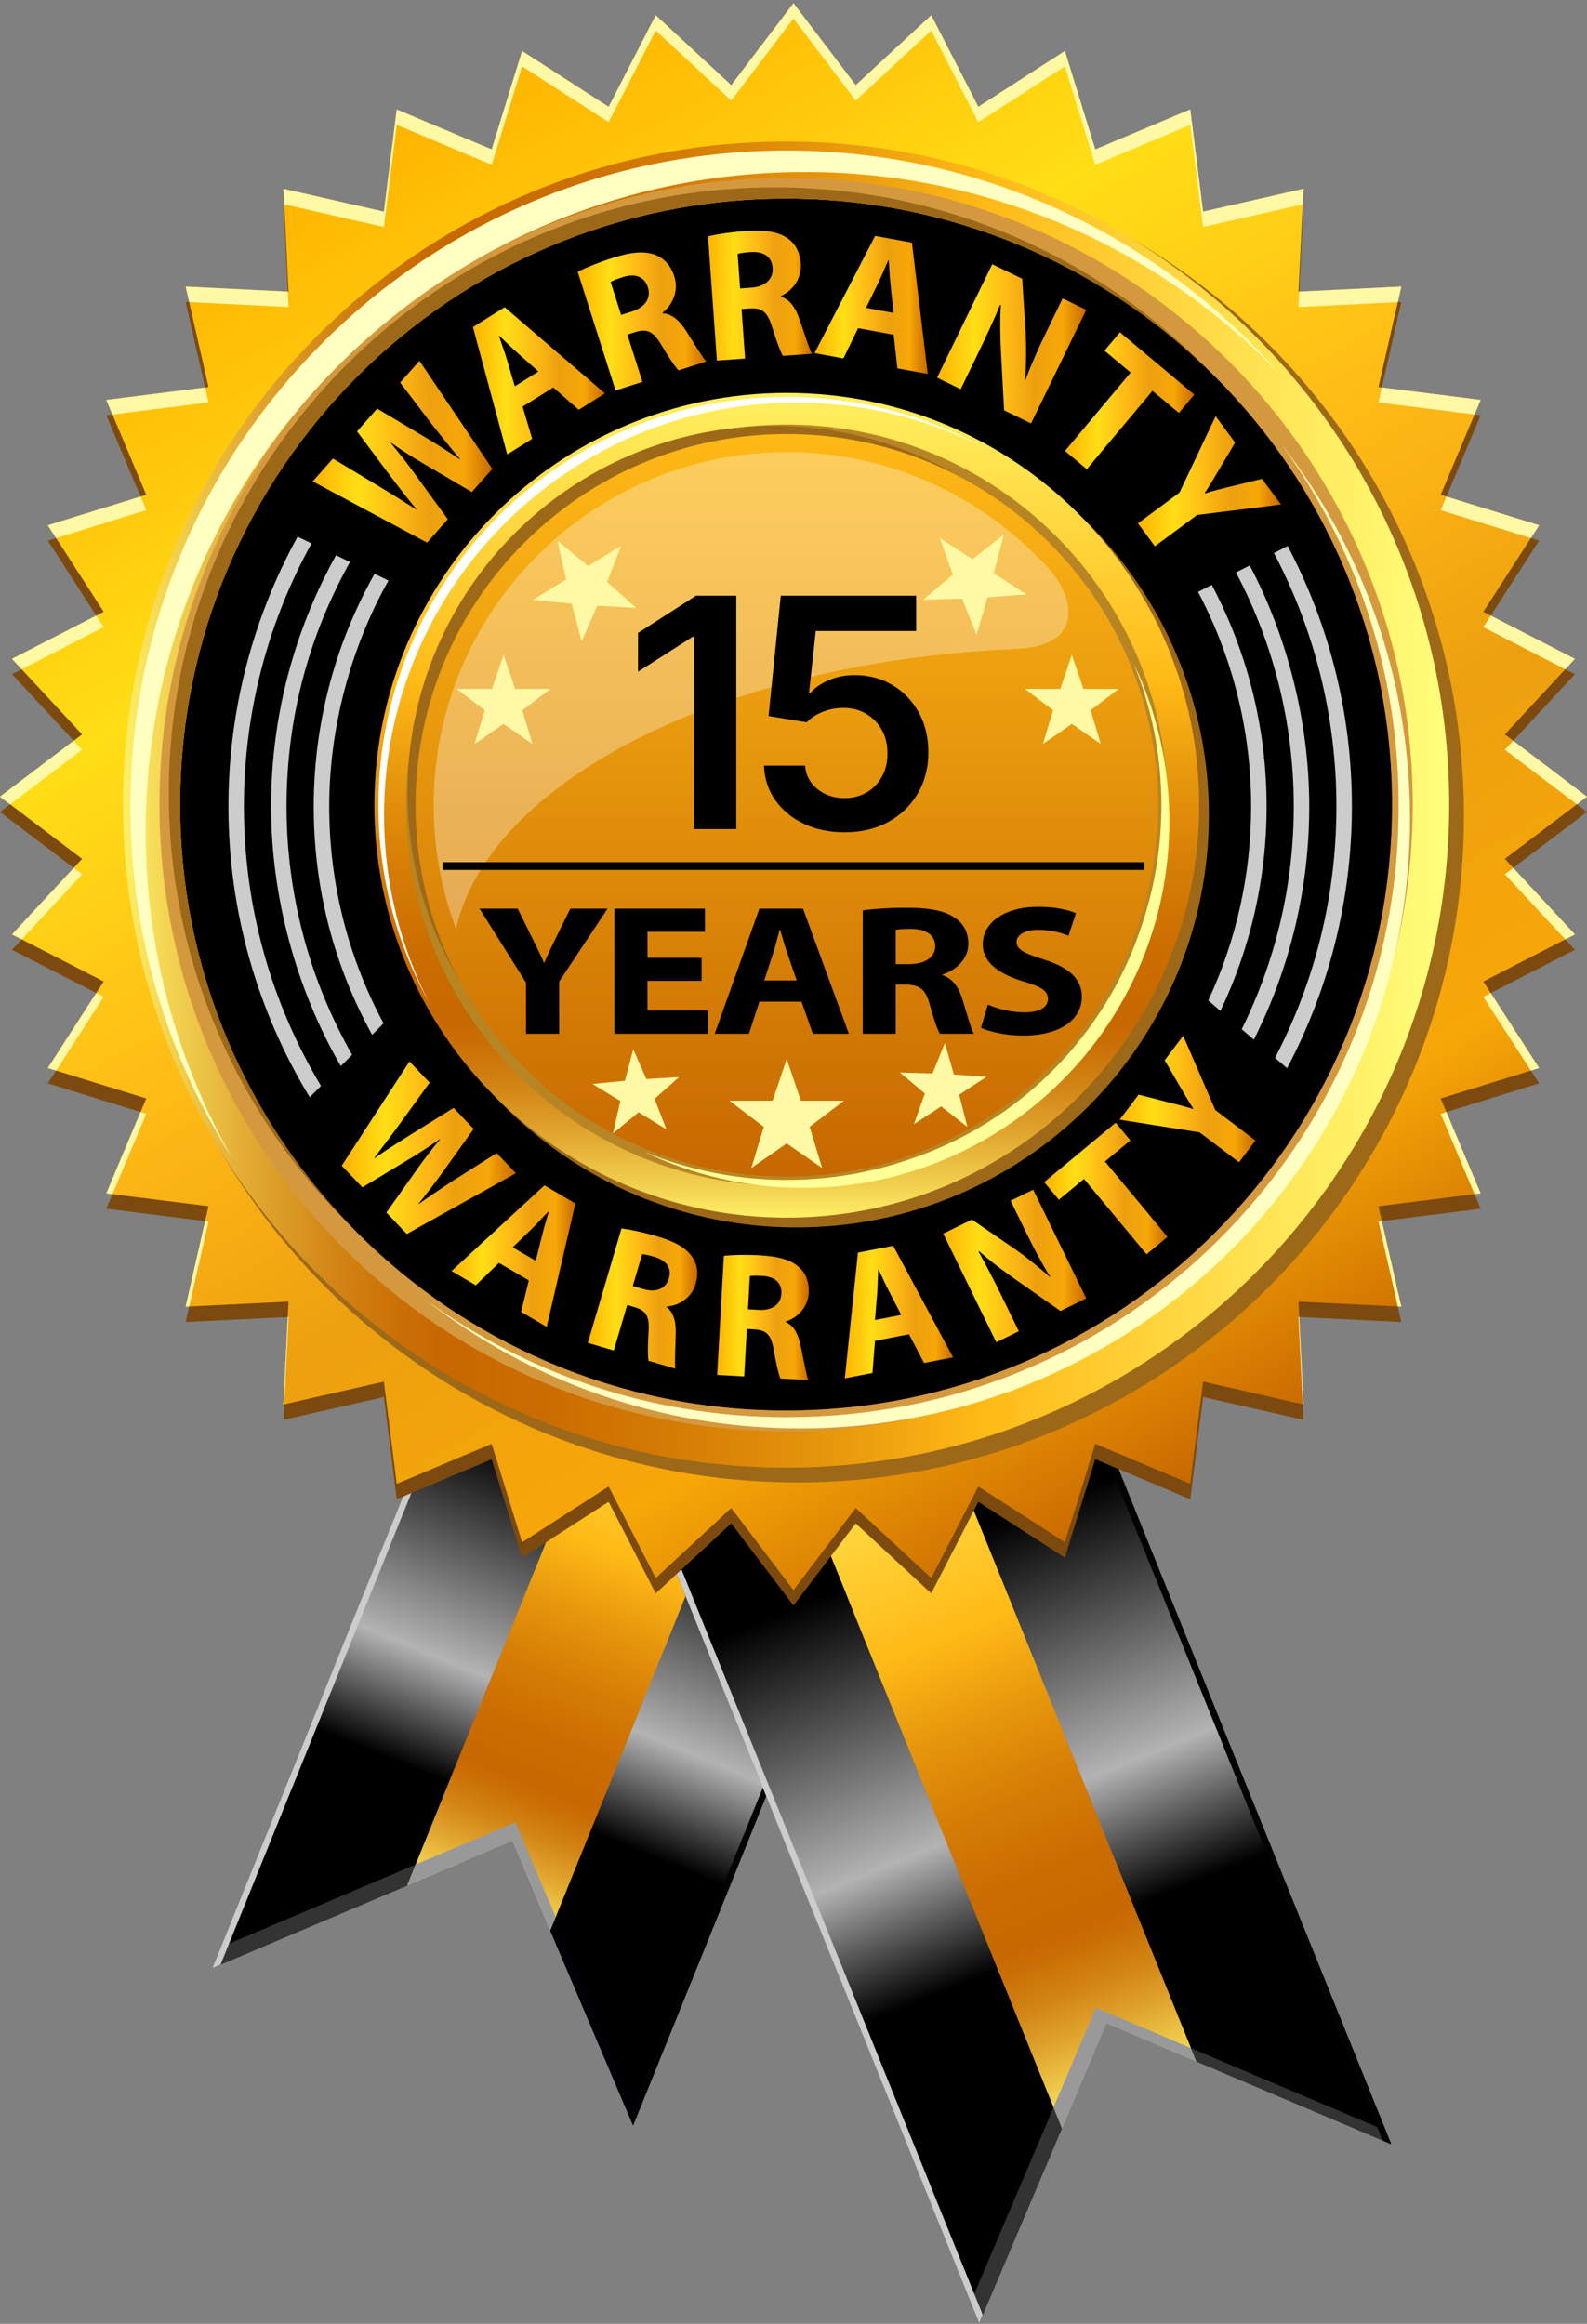 <svg width="280" height="410" viewBox="0 0 280 410" fill="none" xmlns="http://www.w3.org/2000/svg">
<rect x="0" y="0" width="280" height="410" fill="#808080" stroke="none"/>
<g clip-path="url(#clip0_113_10821)">
<path d="M87.798 225.793L86.77 225.353L37.464 347.235L71.844 332.661L111.261 235.268L87.798 225.793Z" fill="url(#paint0_linear_113_10821)"/>
<path d="M111.261 235.268L71.844 332.661L90.398 324.774L97.087 340.626L135.724 245.164L111.261 235.268Z" fill="url(#paint1_linear_113_10821)"/>
<path d="M160.209 255.045L159.178 254.612L135.724 245.164L97.087 340.626L111.695 375.004L160.209 255.045Z" fill="url(#paint2_linear_113_10821)"/>
<path d="M71.844 332.661L73.31 328.978L40.42 342.929L38.925 346.612L71.844 332.661Z" fill="#333333"/>
<path d="M90.938 321.503L73.31 328.978L71.844 332.661L90.398 324.774L97.087 340.626L98.064 338.27L90.938 321.503Z" fill="#999999"/>
<path d="M97.087 340.626L111.07 373.536L112.019 371.187L98.064 338.27L97.087 340.626Z" fill="#000005"/>
<path d="M159.178 254.613L111.07 373.536L111.696 375.004L160.209 255.045L159.178 254.613Z" fill="#010305"/>
<path d="M86.77 225.353L37.464 347.235L38.925 346.612L87.798 225.793L86.77 225.353Z" fill="#CCCCCC"/>
<path d="M245.438 378.284L185.674 230.31L184.623 230.749L161.162 240.208L211.062 363.683L245.438 378.284Z" fill="url(#paint3_linear_113_10821)"/>
<path d="M161.162 240.208L136.698 250.089L187.354 375.493L195.215 356.955L211.062 363.683L161.162 240.208Z" fill="url(#paint4_linear_113_10821)"/>
<path d="M187.354 375.493L136.698 250.089L113.236 259.576L112.21 259.976L172.755 409.899L187.354 375.493Z" fill="url(#paint5_linear_113_10821)"/>
<path d="M187.355 375.493L185.869 371.831L171.265 406.209L172.755 409.899L187.355 375.493Z" fill="#333333"/>
<path d="M193.344 354.224L185.869 371.831L187.354 375.493L195.215 356.955L211.062 363.683L210.11 361.347L193.344 354.224Z" fill="#999999"/>
<path d="M211.062 363.683L243.977 377.654L243.028 375.303L210.11 361.347L211.062 363.683Z" fill="#333333"/>
<path d="M184.623 230.749L243.977 377.654L245.438 378.284L185.674 230.31L184.623 230.749Z" fill="#010305"/>
<path d="M184.623 230.749L243.977 377.654L245.438 378.284L185.674 230.31L184.623 230.749Z" fill="#010305"/>
<path d="M112.21 259.977L172.755 409.899L173.378 408.404L113.236 259.576L112.21 259.977Z" fill="#CCCCCC"/>
<path d="M139.997 3.269L150.98 17.744L164.302 5.398L172.608 21.558L187.876 11.709L193.242 29.072L209.997 22.025L212.265 40.053L229.983 36.017L229.093 54.172L247.237 53.277L243.205 70.998L261.24 73.263L254.191 90.014L271.558 95.382L261.704 110.65L277.871 118.954L265.507 132.28L280 143.261L265.507 154.25L277.871 167.576L261.704 175.875L271.558 191.147L254.191 196.515L261.24 213.262L243.205 215.525L247.237 233.252L229.093 232.357L229.983 250.506L212.265 246.476L209.997 264.511L193.242 257.458L187.876 274.82L172.608 264.967L164.302 281.131L150.98 268.779L139.997 283.26L129.015 268.779L115.691 281.131L107.385 264.967L92.115 274.82L86.749 257.458L69.996 264.511L67.735 246.476L50.01 250.506L50.905 232.357L32.757 233.252L36.786 215.525L18.758 213.262L25.807 196.515L8.438 191.147L18.296 175.875L2.122 167.576L14.486 154.25L0 143.261L14.486 132.28L2.122 118.954L18.296 110.65L8.438 95.382L25.807 90.014L18.758 73.263L36.786 70.998L32.757 53.277L50.905 54.172L50.01 36.017L67.735 40.053L69.996 22.025L86.749 29.072L92.115 11.709L107.385 21.558L115.691 5.398L129.015 17.744L139.997 3.269Z" fill="#7C4A0F"/>
<path d="M139.997 0.56L150.98 15.03L164.302 2.689L172.608 18.849L187.876 9L193.242 26.363L209.997 19.316L212.265 37.344L229.983 33.314L229.093 51.463L247.237 50.568L243.205 68.289L261.24 70.561L254.191 87.298L271.558 92.673L261.704 107.945L277.871 116.24L265.507 129.573L280 140.559L265.507 151.534L277.871 164.862L261.704 173.166L271.558 188.438L254.191 193.806L261.24 210.553L243.205 212.818L247.237 230.538L229.093 229.648L229.983 247.797L212.265 243.762L209.997 261.791L193.242 254.742L187.876 272.106L172.608 262.258L164.302 278.422L150.98 266.07L139.997 280.551L129.015 266.07L115.691 278.422L107.385 262.258L92.115 272.106L86.749 254.742L69.996 261.791L67.735 243.762L50.01 247.797L50.905 229.648L32.757 230.538L36.786 212.818L18.758 210.553L25.807 193.806L8.438 188.438L18.296 173.166L2.122 164.862L14.486 151.534L0 140.559L14.486 129.573L2.122 116.24L18.296 107.945L8.438 92.673L25.807 87.298L18.758 70.561L36.786 68.289L32.757 50.568L50.905 51.463L50.01 33.314L67.735 37.344L69.996 19.316L86.749 26.363L92.115 9L107.385 18.849L115.691 2.689L129.015 15.03L139.997 0.56Z" fill="url(#paint6_linear_113_10821)"/>
<path d="M36.191 215.455L32.757 230.538L33.386 230.511L36.786 215.525L36.191 215.455Z" fill="#FFF9A6"/>
<path d="M50.772 232.364L50.011 247.797L50.144 247.765L50.905 232.357L50.772 232.364Z" fill="#FFF9A6"/>
<path d="M24.799 196.201L18.758 210.553L19.838 210.682L25.807 196.515L24.799 196.201Z" fill="#FFF9A6"/>
<path d="M13.016 153.133L2.122 164.862L3.826 165.739L14.486 154.25L13.016 153.133Z" fill="#FFF9A6"/>
<path d="M67.736 40.053L69.996 22.025L86.749 29.072L92.115 11.709L107.385 21.558L115.691 5.398L129.015 17.744L139.997 3.269L150.98 17.744L164.302 5.398L172.608 21.558L187.876 11.709L193.242 29.072L209.997 22.025L212.265 40.053L229.849 36.051L229.983 33.314L212.265 37.344L209.997 19.316L193.242 26.363L187.876 9L172.608 18.849L164.302 2.689L150.98 15.03L139.997 0.56L129.015 15.03L115.691 2.689L107.385 18.849L92.115 9L86.749 26.363L69.996 19.316L67.736 37.344L50.011 33.314L50.144 36.051L67.736 40.053Z" fill="#FFF9A6"/>
<path d="M266.987 130.687L265.507 132.28L278.213 141.913L280 140.559L266.987 130.687Z" fill="#FFF9A6"/>
<path d="M229.093 54.172L246.618 53.309L247.237 50.568L229.224 51.456L229.093 54.172Z" fill="#FFF9A6"/>
<path d="M261.704 110.65L276.165 118.077L277.871 116.24L263.016 108.618L261.704 110.65Z" fill="#FFF9A6"/>
<path d="M243.205 70.998L260.153 73.132L261.24 70.561L243.803 68.359L243.205 70.998Z" fill="#FFF9A6"/>
<path d="M254.191 90.014L270.101 94.932L271.558 92.673L255.199 87.62L254.191 90.014Z" fill="#FFF9A6"/>
<path d="M16.977 175.202L8.438 188.438L9.899 188.889L18.296 175.875L16.977 175.202Z" fill="#FFF9A6"/>
<path d="M229.093 232.357L229.849 247.765L229.983 247.797L229.224 232.364L229.093 232.357Z" fill="#FFF9A6"/>
<path d="M254.191 196.515L260.153 210.682L261.24 210.553L255.199 196.201L254.191 196.515Z" fill="#FFF9A6"/>
<path d="M243.205 215.525L246.618 230.511L247.237 230.538L243.803 215.455L243.205 215.525Z" fill="#FFF9A6"/>
<path d="M265.507 154.25L276.165 165.739L277.871 164.862L266.987 153.133L265.507 154.25Z" fill="#FFF9A6"/>
<path d="M261.704 175.875L270.101 188.889L271.558 188.438L263.016 175.202L261.704 175.875Z" fill="#FFF9A6"/>
<path d="M14.486 132.28L13.016 130.687L0 140.559L1.787 141.913L14.486 132.28Z" fill="#FFF9A6"/>
<path d="M50.905 54.172L50.772 51.456L32.757 50.568L33.386 53.309L50.905 54.172Z" fill="#FFF9A6"/>
<path d="M36.786 70.998L36.191 68.359L18.758 70.561L19.838 73.132L36.786 70.998Z" fill="#FFF9A6"/>
<path d="M25.807 90.014L24.799 87.62L8.438 92.673L9.899 94.932L25.807 90.014Z" fill="#FFF9A6"/>
<path d="M18.296 110.65L16.977 108.618L2.122 116.24L3.826 118.077L18.296 110.65Z" fill="#FFF9A6"/>
<path d="M258.288 143.907C258.288 208.874 205.619 261.553 140.642 261.553C75.666 261.553 23.003 208.874 23.003 143.907C23.003 78.939 75.668 26.265 140.642 26.265C205.616 26.265 258.288 78.939 258.288 143.905V143.907Z" fill="#9D6918"/>
<path d="M138.69 24.972C74.082 24.972 21.714 77.354 21.714 141.957C21.714 206.559 74.085 258.946 138.69 258.946C203.294 258.946 255.686 206.571 255.686 141.957C255.686 77.343 203.308 24.972 138.69 24.972ZM138.69 250.501C78.753 250.501 30.156 201.911 30.156 141.963C30.156 82.016 78.753 33.423 138.69 33.423C198.626 33.423 247.237 82.013 247.237 141.963C247.237 201.913 198.64 250.501 138.69 250.501Z" fill="url(#paint7_linear_113_10821)"/>
<path d="M245.617 141.961C245.617 201.005 197.745 248.879 138.69 248.879C79.634 248.879 31.776 201.005 31.776 141.961C31.776 82.917 79.646 35.041 138.69 35.041C197.733 35.041 245.617 82.899 245.617 141.961Z" fill="black"/>
<path d="M138.69 31.396C77.636 31.396 28.138 80.894 28.138 141.961C28.138 203.028 77.636 252.515 138.69 252.515C199.743 252.515 249.259 203.021 249.259 141.961C249.259 80.901 199.754 31.396 138.69 31.396ZM138.69 248.882C79.643 248.882 31.776 201.007 31.776 141.963C31.776 82.919 79.646 35.043 138.69 35.043C197.734 35.043 245.617 82.901 245.617 141.963C245.617 201.025 197.745 248.882 138.69 248.882Z" fill="#D4993F"/>
<path d="M62.113 216.56C43.344 197.295 31.776 170.978 31.776 141.961C31.776 82.899 79.646 35.041 138.69 35.041C167.711 35.041 194.03 46.606 213.291 65.378C193.878 45.442 166.739 33.056 136.71 33.056C77.659 33.056 29.787 80.915 29.787 139.97C29.787 169.999 42.173 197.134 62.113 216.558V216.56Z" fill="#9D6918"/>
<path d="M226.159 78.464C239.123 96.297 246.77 118.227 246.77 141.961C246.77 142.974 246.765 143.986 246.736 145.001C245.39 202.382 199.122 248.648 141.734 249.992C140.726 250.019 139.718 250.035 138.692 250.035C114.966 250.035 93.035 242.385 75.204 229.426C93.42 243.588 116.303 252.021 141.163 252.021C200.585 252.021 248.766 203.855 248.766 144.426C248.766 119.57 240.323 96.687 226.159 78.462V78.464Z" fill="#FFFFC1"/>
<path d="M25.696 146.687C25.696 82.44 77.783 30.357 142.032 30.357C174.93 30.357 204.649 44.02 225.805 65.983C204.585 41.821 173.462 26.56 138.78 26.56C74.834 26.56 23 78.41 23 142.358C23 165.177 29.594 186.456 40.997 204.387C31.263 187.376 25.696 167.689 25.696 146.687Z" fill="#FFFFC1"/>
<path d="M140.529 71.02C100.336 71.02 67.76 103.6 67.76 143.789C67.76 183.978 100.336 216.562 140.529 216.562C180.722 216.562 213.286 183.976 213.286 143.789C213.286 103.603 180.713 71.02 140.529 71.02Z" fill="#9D6918"/>
<path d="M138.812 69.319C98.637 69.319 66.055 101.895 66.055 142.081C66.055 182.268 98.635 214.838 138.812 214.838C178.989 214.838 211.576 182.268 211.576 142.081C211.576 101.895 179.005 69.319 138.812 69.319ZM138.812 206.734C103.113 206.734 74.171 177.794 74.171 142.081C74.171 106.368 103.113 77.429 138.812 77.429C174.511 77.429 203.467 106.368 203.467 142.081C203.467 177.794 174.522 206.734 138.812 206.734Z" fill="url(#paint8_linear_113_10821)"/>
<path d="M205.986 142.081C205.986 179.176 175.911 209.248 138.812 209.248C101.713 209.248 71.647 179.176 71.647 142.081C71.647 104.987 101.72 74.914 138.812 74.914C175.904 74.914 205.986 104.982 205.986 142.081Z" fill="#B88524"/>
<path d="M79.768 169.098C75.815 160.733 73.6 151.371 73.6 141.506C73.6 105.811 102.537 76.86 138.252 76.86C148.12 76.86 157.47 79.075 165.833 83.037C169.12 84.446 172.262 86.113 175.245 88.027C164.454 79.939 151.055 75.15 136.538 75.15C100.832 75.15 71.888 104.101 71.888 139.796C71.888 154.32 76.678 167.718 84.756 178.514C82.851 175.529 81.177 172.382 79.766 169.098H79.768Z" fill="#9D6918"/>
<path d="M199.976 116.988C203.156 124.73 204.914 133.202 204.914 142.081C204.914 149.606 203.652 156.839 201.34 163.578C194.925 182.902 179.646 198.189 160.317 204.6C153.576 206.917 146.341 208.17 138.814 208.17C129.932 208.17 121.465 206.426 113.734 203.25C122.188 207.298 131.663 209.583 141.662 209.583C177.372 209.583 206.316 180.632 206.316 144.926C206.316 134.925 204.042 125.446 199.978 116.988H199.976Z" fill="#FFFF98"/>
<path d="M204.323 142.081C204.323 178.258 175 207.579 138.812 207.579C102.624 207.579 73.312 178.258 73.312 142.081C73.312 105.904 102.639 76.579 138.812 76.579C174.984 76.579 204.323 105.904 204.323 142.081Z" fill="url(#paint9_linear_113_10821)"/>
<path d="M67.763 143.787C67.763 103.6 100.338 71.018 140.531 71.018C152.41 71.018 163.618 73.868 173.523 78.921C163.235 73.254 151.402 70.026 138.814 70.026C99.024 70.026 66.761 102.275 66.761 142.079C66.761 154.657 69.994 166.491 75.659 176.784C70.61 166.88 67.763 155.672 67.763 143.787Z" fill="white"/>
<path d="M179.322 114.489C191.953 113.964 188.994 104.815 185.418 100.771C173.992 87.898 157.346 79.769 138.814 79.769C104.458 79.769 76.511 107.728 76.511 142.081C76.511 149.762 77.913 157.12 80.466 163.924C86.192 137.981 127.364 116.668 179.324 114.489H179.322Z" fill="url(#paint10_linear_113_10821)"/>
<path d="M98.358 95.405L103.749 99.874L109.607 96.282L107.106 102.685L112.241 107.256L105.378 106.862L102.624 113.157L100.879 106.504L94.036 105.823L99.892 102.235L98.358 95.405Z" fill="#FFF9A6"/>
<path d="M177.08 94.338L175.342 101.131L181.096 104.88L174.244 105.374L172.311 111.977L169.738 105.603L162.866 105.807L168.125 101.387L165.804 94.907L171.562 98.667L177.08 94.338Z" fill="#FFF9A6"/>
<path d="M109.444 194.25L104.531 191.249L110.262 190.68L111.725 185.106L114.038 190.377L119.794 190.046L115.488 193.879L117.576 199.252L112.667 196.239L108.148 199.988L109.444 194.25Z" fill="#FFF9A6"/>
<path d="M166.053 195.204L161.235 198.352L163.176 192.93L158.77 189.224L164.528 189.396L166.694 184.046L168.307 189.586L174.058 189.994L169.229 193.136L170.681 198.835L166.053 195.204Z" fill="#FFF9A6"/>
<path d="M136.304 194.203H128.689L134.76 198.808L132.556 206.088L138.807 201.743L145.053 206.088L142.849 198.808L148.91 194.203H141.304L138.807 186.861L136.304 194.203Z" fill="#FFF9A6"/>
<path d="M60.292 205.667L72.245 187.285L75.804 191.018L70.569 198.235C69.042 200.353 67.357 202.563 66.037 204.296L66.077 204.346C67.989 203.012 70.198 201.605 72.49 200.165L80.035 195.467L83.573 199.177L78.246 206.62C76.757 208.684 75.353 210.51 73.851 212.374L73.894 212.417C75.831 211.015 77.969 209.626 80.13 208.181L87.635 203.44L91.017 206.994L71.772 217.715L68.172 213.935L73.573 206.308C74.846 204.52 76.053 202.894 77.639 201.025L77.598 200.982C75.596 202.369 73.885 203.517 71.98 204.629L63.939 209.488L60.292 205.669V205.667Z" fill="url(#paint11_linear_113_10821)"/>
<path d="M88.031 222.816L83.943 226.771L79.662 224.257L96.05 209.141L101.516 212.344L96.451 234.106L91.945 231.462L93.298 225.911L88.031 222.816ZM94.523 222.445L95.667 217.867C95.975 216.587 96.451 215.029 96.82 213.771L96.761 213.74C95.848 214.671 94.759 215.908 93.835 216.795L90.455 220.069L94.523 222.447V222.445Z" fill="url(#paint12_linear_113_10821)"/>
<path d="M109.655 216.743C111.215 216.938 113.456 217.398 115.945 218.136C118.983 219.024 120.971 220.109 122.09 221.695C123.046 223.027 123.284 224.685 122.729 226.565C121.966 229.15 119.587 230.396 117.637 230.509L117.61 230.606C118.869 231.603 119.259 233.175 119.227 235.207C119.171 237.726 118.992 240.582 119.155 241.481L114.418 240.088C114.291 239.391 114.262 237.601 114.43 234.91C114.613 232.158 113.933 231.236 112.026 230.647L110.663 230.239L108.289 238.278L103.704 236.928L109.657 216.743H109.655ZM111.643 226.896L113.465 227.437C115.773 228.11 117.478 227.367 118.011 225.569C118.554 223.727 117.567 222.372 115.44 221.749C114.319 221.414 113.664 221.29 113.299 221.283L111.643 226.896Z" fill="url(#paint13_linear_113_10821)"/>
<path d="M127.713 221.566C129.275 221.403 131.563 221.337 134.15 221.484C137.308 221.668 139.498 222.264 140.946 223.548C142.187 224.631 142.789 226.187 142.685 228.148C142.531 230.835 140.499 232.59 138.631 233.15L138.626 233.247C140.078 233.929 140.821 235.365 141.251 237.354C141.777 239.83 142.255 242.648 142.617 243.486L137.684 243.214C137.405 242.564 136.966 240.824 136.508 238.165C136.062 235.445 135.183 234.704 133.192 234.557L131.769 234.48L131.303 242.849L126.528 242.584L127.713 221.566ZM131.971 231.003L133.865 231.111C136.27 231.247 137.763 230.119 137.863 228.255C137.969 226.332 136.701 225.242 134.488 225.118C133.319 225.047 132.653 225.079 132.297 225.149L131.971 231V231.003Z" fill="url(#paint14_linear_113_10821)"/>
<path d="M154.383 236.577L153.93 242.238L149.05 243.18L151.372 221.002L157.586 219.799L168.162 239.481L163.031 240.473L160.376 235.408L154.383 236.579V236.577ZM159.008 231.995L156.847 227.806C156.233 226.642 155.561 225.156 155.01 223.976L154.942 223.987C154.872 225.292 154.863 226.934 154.763 228.219L154.376 232.899L159.008 231.995Z" fill="url(#paint15_linear_113_10821)"/>
<path d="M175.775 236.826L166.415 217.654L171.478 215.178L178.894 220.259C181.017 221.722 183.291 223.575 185.23 225.308L185.286 225.281C183.791 222.871 182.448 220.329 181.028 217.425L178.305 211.851L182.29 209.905L191.652 229.077L187.092 231.297L179.39 225.901C177.25 224.406 174.76 222.554 172.76 220.755L172.64 220.803C174.035 223.294 175.415 225.976 176.937 229.098L179.757 234.878L175.773 236.822L175.775 236.826Z" fill="url(#paint16_linear_113_10821)"/>
<path d="M191.251 208.002L186.82 211.676L184.233 208.562L196.85 198.085L199.435 201.207L194.954 204.928L205.99 218.227L202.289 221.299L191.253 208.004L191.251 208.002Z" fill="url(#paint17_linear_113_10821)"/>
<path d="M218.612 205.064L211.648 199.786L197.541 197.548L200.887 193.134L206.271 194.515C207.913 194.928 209.107 195.231 210.518 195.664L210.557 195.625C209.784 194.445 209.107 193.29 208.28 191.865L205.489 187.061L208.758 182.743L214.428 195.858L221.518 201.227L218.612 205.064Z" fill="url(#paint18_linear_113_10821)"/>
<path d="M75.351 95.74L55.17 84.938L58.736 80.908L66.707 85.712C69.045 87.115 71.498 88.664 73.428 89.889L73.466 89.84C71.903 87.966 70.245 85.799 68.542 83.545L62.992 76.113L66.537 72.099L74.744 76.98C77.029 78.339 79.055 79.646 81.125 81.044L81.17 80.994C79.528 79.098 77.906 77.007 76.205 74.883L70.605 67.498L74.003 63.663L86.865 82.727L83.252 86.811L74.828 81.864C72.864 80.7 71.067 79.594 68.981 78.104L68.943 78.153C70.558 80.115 71.901 81.789 73.235 83.68L79.002 91.606L75.349 95.74H75.351Z" fill="url(#paint19_linear_113_10821)"/>
<path d="M92.208 71.741L93.891 77.429L89.49 80.176L83.44 57.703L89.044 54.204L106.726 69.405L102.103 72.298L97.613 68.359L92.208 71.739V71.741ZM94.999 65.548L91.323 62.282C90.283 61.371 89.071 60.179 88.09 59.237L88.036 59.276C88.453 60.565 89.062 62.173 89.442 63.453L90.829 68.16L94.997 65.548H94.999Z" fill="url(#paint20_linear_113_10821)"/>
<path d="M101.924 47.957C103.387 47.216 105.591 46.305 108.176 45.481C111.324 44.477 113.673 44.246 115.571 44.955C117.18 45.556 118.353 46.847 118.976 48.797C119.825 51.472 118.498 53.943 116.89 55.189L116.915 55.275C118.586 55.404 119.848 56.532 121.006 58.308C122.435 60.524 123.948 63.086 124.618 63.779L119.705 65.344C119.193 64.814 118.113 63.285 116.686 60.864C115.236 58.383 114.101 57.975 112.108 58.578L110.692 59.033L113.349 67.371L108.601 68.889L101.926 47.957H101.924ZM109.585 55.57L111.478 54.969C113.866 54.211 114.903 52.559 114.312 50.706C113.703 48.783 112.056 48.192 109.85 48.903C108.688 49.273 108.049 49.542 107.732 49.753L109.585 55.572V55.57Z" fill="url(#paint21_linear_113_10821)"/>
<path d="M124.917 41.7C126.517 41.322 128.87 40.957 131.572 40.758C134.868 40.525 137.208 40.851 138.88 41.992C140.314 42.95 141.147 44.48 141.292 46.516C141.498 49.327 139.623 51.409 137.761 52.242L137.77 52.34C139.365 52.854 140.325 54.242 141.032 56.245C141.906 58.732 142.771 61.581 143.261 62.411L138.121 62.784C137.745 62.139 137.056 60.413 136.23 57.713C135.407 54.96 134.397 54.299 132.32 54.419L130.836 54.528L131.461 63.255L126.487 63.618L124.913 41.698L124.917 41.7ZM130.58 50.906L132.556 50.754C135.061 50.582 136.452 49.227 136.316 47.282C136.173 45.266 134.71 44.312 132.404 44.48C131.183 44.561 130.499 44.686 130.143 44.806L130.583 50.906H130.58Z" fill="url(#paint22_linear_113_10821)"/>
<path d="M151.402 57.898L148.804 63.24L143.709 62.297L154.403 41.623L160.902 42.821L163.688 65.976L158.331 64.995L157.674 59.058L151.404 57.898H151.402ZM157.642 55.216L157.133 50.324C156.979 48.953 156.886 47.252 156.804 45.898L156.736 45.893C156.174 47.123 155.542 48.727 154.951 49.923L152.795 54.322L157.64 55.216H157.642Z" fill="url(#paint23_linear_113_10821)"/>
<path d="M165.328 66.637L175.061 46.615L180.353 49.182L180.946 58.544C181.109 61.23 181.055 64.293 180.874 66.995L180.935 67.027C181.954 64.252 183.18 61.502 184.652 58.474L187.486 52.654L191.647 54.675L181.911 74.704L177.157 72.391L176.631 62.585C176.484 59.86 176.4 56.63 176.588 53.819L176.473 53.764C175.324 56.512 174.01 59.355 172.42 62.628L169.494 68.662L165.33 66.635L165.328 66.637Z" fill="url(#paint24_linear_113_10821)"/>
<path d="M199.48 65.731L194.87 61.869L197.593 58.623L210.709 69.621L207.995 72.86L203.333 68.955L191.749 82.781L187.896 79.558L199.482 65.731H199.48Z" fill="url(#paint25_linear_113_10821)"/>
<path d="M200.776 92.338L208.099 86.915L214.48 73.437L217.916 78.086L214.953 83.076C214.059 84.598 213.404 85.703 212.555 86.988L212.593 87.053C214 86.614 215.35 86.274 217.017 85.862L222.653 84.485L226.014 89.013L211.218 90.854L203.759 96.379L200.773 92.338H200.776Z" fill="url(#paint26_linear_113_10821)"/>
<path d="M92.804 182.388V173.352L84.604 160.311H91.341L93.959 165.625C94.763 167.224 95.346 168.405 95.959 169.85H96.039C96.616 168.468 97.23 167.195 98 165.625L100.617 160.311H107.197L98.657 173.184V182.388H92.806H92.804Z" fill="black"/>
<path d="M123.785 173.053H114.239V178.297H124.902V182.388H108.395V160.311H124.369V164.411H114.242V168.994H123.787V173.05L123.785 173.053Z" fill="black"/>
<path d="M133.985 176.727L132.136 182.388H126.1L133.985 160.311H141.68L149.764 182.388H143.412L141.417 176.727H133.987H133.985ZM140.567 172.987L138.946 168.3C138.488 166.993 138.03 165.358 137.641 164.053H137.568C137.181 165.358 136.794 167.027 136.37 168.3L134.832 172.987H140.57H140.567Z" fill="black"/>
<path d="M152.222 160.615C154.113 160.35 156.883 160.155 160.037 160.155C163.883 160.155 166.578 160.646 168.429 161.888C170.008 162.943 170.853 164.509 170.853 166.536C170.853 169.32 168.504 171.25 166.273 171.938V172.04C168.082 172.659 169.079 174.099 169.741 176.131C170.547 178.657 171.315 181.534 171.815 182.39H165.81C165.43 181.735 164.773 179.964 164.039 177.248C163.31 174.464 162.195 173.744 159.769 173.716H158.039V182.39H152.222V160.617V160.615ZM158.039 170.106H160.347C163.276 170.106 165.009 168.864 165.009 166.93C165.009 164.996 163.387 163.886 160.693 163.886C159.269 163.886 158.464 163.951 158.039 164.053V170.104V170.106Z" fill="black"/>
<path d="M174.282 177.246C175.818 177.934 178.278 178.616 180.781 178.616C183.477 178.616 184.899 177.667 184.899 176.233C184.899 174.799 183.671 174.065 180.552 173.157C176.242 171.841 173.394 169.82 173.394 166.602C173.394 162.841 177.125 159.992 183.209 159.992C186.172 159.992 188.295 160.483 189.826 161.109L188.519 165.102C187.515 164.667 185.633 164.056 183.13 164.056C180.627 164.056 179.356 165.068 179.356 166.18C179.356 167.582 180.779 168.205 184.165 169.29C188.748 170.731 190.87 172.763 190.87 175.873C190.87 179.574 187.554 182.709 180.434 182.709C177.476 182.709 174.552 182.027 173.084 181.343L174.285 177.248L174.282 177.246Z" fill="black"/>
<path d="M88.847 115.536L90.89 121.55L97.119 121.554L92.156 125.314L93.955 131.274L88.847 127.72L83.732 131.274L85.537 125.314L80.574 121.554L86.801 121.55L88.847 115.536Z" fill="#FFF9A6"/>
<path d="M189.108 115.536L191.155 121.55L197.378 121.554L192.417 125.314L194.22 131.274L189.108 127.72L183.993 131.274L185.801 125.314L180.835 121.554L187.065 121.55L189.108 115.536Z" fill="#FFF9A6"/>
<path d="M201.895 152.125H78.108V153.484H201.895V152.125Z" fill="black"/>
<path d="M52.504 94.694C44.733 108.828 40.302 125.054 40.302 142.281C40.302 161.047 45.541 178.609 54.64 193.584L56.632 191.591C48.001 177.16 43.034 160.3 43.034 142.281C43.034 125.471 47.362 109.651 54.962 95.879L52.507 94.692L52.504 94.694Z" fill="#CCCCCC"/>
<path d="M59.288 97.967C51.992 111.114 47.829 126.225 47.829 142.283C47.829 158.341 52.312 174.609 60.129 188.094L62.122 186.093C54.765 173.157 50.554 158.205 50.554 142.283C50.554 126.361 54.624 111.938 61.751 99.165L59.288 97.969V97.967Z" fill="#CCCCCC"/>
<path d="M66.077 101.245C59.255 113.395 55.352 127.389 55.352 142.283C55.352 157.176 59.089 170.595 65.651 182.578L67.667 180.557C61.551 169.143 58.084 156.114 58.084 142.283C58.084 128.452 61.887 114.22 68.54 102.432L66.079 101.245H66.077Z" fill="#CCCCCC"/>
<path d="M227.086 188.465C234.379 174.666 238.518 158.961 238.518 142.28C238.518 125.6 234.416 110.067 227.194 96.334L224.768 97.575C231.799 110.94 235.788 126.157 235.788 142.28C235.788 158.404 231.876 173.361 224.961 186.639L227.086 188.465Z" fill="#CCCCCC"/>
<path d="M221.217 183.427C227.466 171.053 230.993 157.072 230.993 142.281C230.993 127.489 227.194 112.473 220.499 99.763L218.068 100.998C224.574 113.338 228.264 127.387 228.264 142.278C228.264 156.397 224.954 169.734 219.081 181.588L221.214 183.425L221.217 183.427Z" fill="#CCCCCC"/>
<path d="M215.325 178.356C220.539 167.424 223.468 155.19 223.468 142.281C223.468 128.18 219.971 114.874 213.798 103.188L211.374 104.43C217.348 115.746 220.739 128.628 220.739 142.283C220.739 154.503 218.025 166.108 213.175 176.516L215.325 178.358V178.356Z" fill="#CCCCCC"/>
<path d="M129.902 105.098V146.283H122.441V112.358H122.2L112.567 118.511V111.674L122.803 105.098H129.902ZM149.014 146.846C146.333 146.846 143.933 146.343 141.815 145.338C139.697 144.319 138.014 142.924 136.768 141.155C135.534 139.385 134.877 137.361 134.797 135.082H142.036C142.17 136.771 142.901 138.152 144.228 139.224C145.556 140.283 147.151 140.813 149.014 140.813C150.476 140.813 151.776 140.478 152.916 139.807C154.055 139.137 154.954 138.205 155.61 137.012C156.267 135.819 156.589 134.458 156.576 132.93C156.589 131.375 156.261 129.994 155.59 128.787C154.92 127.581 154.002 126.636 152.835 125.952C151.669 125.255 150.328 124.906 148.813 124.906C147.58 124.893 146.367 125.121 145.173 125.59C143.98 126.059 143.035 126.676 142.338 127.44L135.601 126.334L137.753 105.098H161.643V111.332H143.927L142.74 122.252H142.981C143.746 121.353 144.825 120.609 146.219 120.019C147.613 119.416 149.142 119.114 150.804 119.114C153.298 119.114 155.523 119.704 157.481 120.884C159.438 122.05 160.98 123.659 162.106 125.71C163.232 127.762 163.795 130.108 163.795 132.749C163.795 135.47 163.165 137.897 161.905 140.029C160.658 142.147 158.922 143.816 156.696 145.036C154.484 146.243 151.924 146.846 149.014 146.846Z" fill="black"/>
</g>
<defs>
<linearGradient id="paint0_linear_113_10821" x1="49.741" y1="352.196" x2="98.992" y2="230.291" gradientUnits="userSpaceOnUse">
<stop/>
<stop offset="0.35"/>
<stop offset="0.5" stop-color="#B3B3B3"/>
<stop offset="0.8"/>
</linearGradient>
<linearGradient id="paint1_linear_113_10821" x1="84.106" y1="337.617" x2="123.465" y2="240.197" gradientUnits="userSpaceOnUse">
<stop stop-color="#FFF067"/>
<stop offset="0.03" stop-color="#F4D754"/>
<stop offset="0.1" stop-color="#E1A730"/>
<stop offset="0.16" stop-color="#D28415"/>
<stop offset="0.21" stop-color="#CA6F05"/>
<stop offset="0.24" stop-color="#C76800"/>
<stop offset="0.32" stop-color="#CA6D01"/>
<stop offset="0.42" stop-color="#D57C05"/>
<stop offset="0.53" stop-color="#E6960C"/>
<stop offset="0.65" stop-color="#FFBA16"/>
<stop offset="1" stop-color="#FFF061"/>
</linearGradient>
<linearGradient id="paint2_linear_113_10821" x1="99.466" y1="370.064" x2="147.945" y2="250.073" gradientUnits="userSpaceOnUse">
<stop/>
<stop offset="0.35"/>
<stop offset="0.5" stop-color="#B3B3B3"/>
<stop offset="0.8"/>
</linearGradient>
<linearGradient id="paint3_linear_113_10821" x1="233.202" y1="383.227" x2="173.417" y2="235.257" gradientUnits="userSpaceOnUse">
<stop/>
<stop offset="0.35"/>
<stop offset="0.5" stop-color="#B3B3B3"/>
<stop offset="0.8"/>
</linearGradient>
<linearGradient id="paint4_linear_113_10821" x1="199.595" y1="370.546" x2="148.93" y2="245.146" gradientUnits="userSpaceOnUse">
<stop stop-color="#FFF067"/>
<stop offset="0.03" stop-color="#F4D754"/>
<stop offset="0.1" stop-color="#E1A730"/>
<stop offset="0.16" stop-color="#D28415"/>
<stop offset="0.21" stop-color="#CA6F05"/>
<stop offset="0.24" stop-color="#C76800"/>
<stop offset="0.32" stop-color="#CA6D01"/>
<stop offset="0.42" stop-color="#D57C05"/>
<stop offset="0.53" stop-color="#E6960C"/>
<stop offset="0.65" stop-color="#FFBA16"/>
<stop offset="1" stop-color="#FFF061"/>
</linearGradient>
<linearGradient id="paint5_linear_113_10821" x1="185.01" y1="404.947" x2="124.442" y2="255.034" gradientUnits="userSpaceOnUse">
<stop/>
<stop offset="0.35"/>
<stop offset="0.5" stop-color="#B3B3B3"/>
<stop offset="0.8"/>
</linearGradient>
<linearGradient id="paint6_linear_113_10821" x1="69.998" y1="19.313" x2="209.995" y2="261.793" gradientUnits="userSpaceOnUse">
<stop stop-color="#FFB300"/>
<stop offset="0.25" stop-color="#FFDE16"/>
<stop offset="0.47" stop-color="#FFBA16"/>
<stop offset="0.65" stop-color="#EDA00F"/>
<stop offset="0.84" stop-color="#F7A707"/>
<stop offset="1" stop-color="#C76800"/>
</linearGradient>
<linearGradient id="paint7_linear_113_10821" x1="21.714" y1="141.959" x2="255.686" y2="141.959" gradientUnits="userSpaceOnUse">
<stop stop-color="#FFF067"/>
<stop offset="0.03" stop-color="#F4D754"/>
<stop offset="0.1" stop-color="#E1A730"/>
<stop offset="0.16" stop-color="#D28415"/>
<stop offset="0.21" stop-color="#CA6F05"/>
<stop offset="0.24" stop-color="#C76800"/>
<stop offset="0.32" stop-color="#CA6D01"/>
<stop offset="0.42" stop-color="#D57C05"/>
<stop offset="0.53" stop-color="#E6960C"/>
<stop offset="0.65" stop-color="#FFBA16"/>
<stop offset="1" stop-color="#FFFF7C"/>
</linearGradient>
<linearGradient id="paint8_linear_113_10821" x1="138.816" y1="214.838" x2="138.816" y2="69.319" gradientUnits="userSpaceOnUse">
<stop stop-color="#FFF067"/>
<stop offset="0.03" stop-color="#F4D754"/>
<stop offset="0.1" stop-color="#E1A730"/>
<stop offset="0.16" stop-color="#D28415"/>
<stop offset="0.21" stop-color="#CA6F05"/>
<stop offset="0.24" stop-color="#C76800"/>
<stop offset="0.32" stop-color="#CA6D01"/>
<stop offset="0.42" stop-color="#D57C05"/>
<stop offset="0.53" stop-color="#E6960C"/>
<stop offset="0.65" stop-color="#FFBA16"/>
<stop offset="1" stop-color="#FFF061"/>
</linearGradient>
<linearGradient id="paint9_linear_113_10821" x1="138.816" y1="207.579" x2="138.816" y2="76.577" gradientUnits="userSpaceOnUse">
<stop stop-color="#C66800"/>
<stop offset="0.23" stop-color="#D37B05"/>
<stop offset="1" stop-color="#FFB916"/>
</linearGradient>
<linearGradient id="paint10_linear_113_10821" x1="132.508" y1="163.924" x2="132.508" y2="79.769" gradientUnits="userSpaceOnUse">
<stop stop-color="#E5AA55"/>
<stop offset="1" stop-color="#FDCD5D"/>
</linearGradient>
<linearGradient id="paint11_linear_113_10821" x1="60.292" y1="202.5" x2="91.017" y2="202.5" gradientUnits="userSpaceOnUse">
<stop stop-color="#FFB300"/>
<stop offset="0.25" stop-color="#FFDE16"/>
<stop offset="0.47" stop-color="#FFBA16"/>
<stop offset="0.65" stop-color="#EDA00F"/>
<stop offset="0.84" stop-color="#F7A707"/>
<stop offset="1" stop-color="#C76800"/>
</linearGradient>
<linearGradient id="paint12_linear_113_10821" x1="79.662" y1="221.625" x2="101.516" y2="221.625" gradientUnits="userSpaceOnUse">
<stop stop-color="#FFB300"/>
<stop offset="0.25" stop-color="#FFDE16"/>
<stop offset="0.47" stop-color="#FFBA16"/>
<stop offset="0.65" stop-color="#EDA00F"/>
<stop offset="0.84" stop-color="#F7A707"/>
<stop offset="1" stop-color="#C76800"/>
</linearGradient>
<linearGradient id="paint13_linear_113_10821" x1="103.702" y1="229.114" x2="123.026" y2="229.114" gradientUnits="userSpaceOnUse">
<stop stop-color="#FFB300"/>
<stop offset="0.25" stop-color="#FFDE16"/>
<stop offset="0.47" stop-color="#FFBA16"/>
<stop offset="0.65" stop-color="#EDA00F"/>
<stop offset="0.84" stop-color="#F7A707"/>
<stop offset="1" stop-color="#C76800"/>
</linearGradient>
<linearGradient id="paint14_linear_113_10821" x1="126.528" y1="232.443" x2="142.697" y2="232.443" gradientUnits="userSpaceOnUse">
<stop stop-color="#FFB300"/>
<stop offset="0.25" stop-color="#FFDE16"/>
<stop offset="0.47" stop-color="#FFBA16"/>
<stop offset="0.65" stop-color="#EDA00F"/>
<stop offset="0.84" stop-color="#F7A707"/>
<stop offset="1" stop-color="#C76800"/>
</linearGradient>
<linearGradient id="paint15_linear_113_10821" x1="149.05" y1="231.492" x2="168.162" y2="231.492" gradientUnits="userSpaceOnUse">
<stop stop-color="#FFB300"/>
<stop offset="0.25" stop-color="#FFDE16"/>
<stop offset="0.47" stop-color="#FFBA16"/>
<stop offset="0.65" stop-color="#EDA00F"/>
<stop offset="0.84" stop-color="#F7A707"/>
<stop offset="1" stop-color="#C76800"/>
</linearGradient>
<linearGradient id="paint16_linear_113_10821" x1="166.418" y1="223.367" x2="191.654" y2="223.367" gradientUnits="userSpaceOnUse">
<stop stop-color="#FFB300"/>
<stop offset="0.25" stop-color="#FFDE16"/>
<stop offset="0.47" stop-color="#FFBA16"/>
<stop offset="0.65" stop-color="#EDA00F"/>
<stop offset="0.84" stop-color="#F7A707"/>
<stop offset="1" stop-color="#C76800"/>
</linearGradient>
<linearGradient id="paint17_linear_113_10821" x1="184.233" y1="209.687" x2="205.988" y2="209.687" gradientUnits="userSpaceOnUse">
<stop stop-color="#FFB300"/>
<stop offset="0.25" stop-color="#FFDE16"/>
<stop offset="0.47" stop-color="#FFBA16"/>
<stop offset="0.65" stop-color="#EDA00F"/>
<stop offset="0.84" stop-color="#F7A707"/>
<stop offset="1" stop-color="#C76800"/>
</linearGradient>
<linearGradient id="paint18_linear_113_10821" x1="197.541" y1="193.904" x2="221.518" y2="193.904" gradientUnits="userSpaceOnUse">
<stop stop-color="#FFB300"/>
<stop offset="0.25" stop-color="#FFDE16"/>
<stop offset="0.47" stop-color="#FFBA16"/>
<stop offset="0.65" stop-color="#EDA00F"/>
<stop offset="0.84" stop-color="#F7A707"/>
<stop offset="1" stop-color="#C76800"/>
</linearGradient>
<linearGradient id="paint19_linear_113_10821" x1="55.17" y1="79.701" x2="86.867" y2="79.701" gradientUnits="userSpaceOnUse">
<stop stop-color="#FFB300"/>
<stop offset="0.25" stop-color="#FFDE16"/>
<stop offset="0.47" stop-color="#FFBA16"/>
<stop offset="0.65" stop-color="#EDA00F"/>
<stop offset="0.84" stop-color="#F7A707"/>
<stop offset="1" stop-color="#C76800"/>
</linearGradient>
<linearGradient id="paint20_linear_113_10821" x1="83.438" y1="67.19" x2="106.724" y2="67.19" gradientUnits="userSpaceOnUse">
<stop stop-color="#FFB300"/>
<stop offset="0.25" stop-color="#FFDE16"/>
<stop offset="0.47" stop-color="#FFBA16"/>
<stop offset="0.65" stop-color="#EDA00F"/>
<stop offset="0.84" stop-color="#F7A707"/>
<stop offset="1" stop-color="#C76800"/>
</linearGradient>
<linearGradient id="paint21_linear_113_10821" x1="101.924" y1="56.718" x2="124.618" y2="56.718" gradientUnits="userSpaceOnUse">
<stop stop-color="#FFB300"/>
<stop offset="0.25" stop-color="#FFDE16"/>
<stop offset="0.47" stop-color="#FFBA16"/>
<stop offset="0.65" stop-color="#EDA00F"/>
<stop offset="0.84" stop-color="#F7A707"/>
<stop offset="1" stop-color="#C76800"/>
</linearGradient>
<linearGradient id="paint22_linear_113_10821" x1="124.917" y1="52.154" x2="143.261" y2="52.154" gradientUnits="userSpaceOnUse">
<stop stop-color="#FFB300"/>
<stop offset="0.25" stop-color="#FFDE16"/>
<stop offset="0.47" stop-color="#FFBA16"/>
<stop offset="0.65" stop-color="#EDA00F"/>
<stop offset="0.84" stop-color="#F7A707"/>
<stop offset="1" stop-color="#C76800"/>
</linearGradient>
<linearGradient id="paint23_linear_113_10821" x1="143.709" y1="53.801" x2="163.688" y2="53.801" gradientUnits="userSpaceOnUse">
<stop stop-color="#FFB300"/>
<stop offset="0.25" stop-color="#FFDE16"/>
<stop offset="0.47" stop-color="#FFBA16"/>
<stop offset="0.65" stop-color="#EDA00F"/>
<stop offset="0.84" stop-color="#F7A707"/>
<stop offset="1" stop-color="#C76800"/>
</linearGradient>
<linearGradient id="paint24_linear_113_10821" x1="165.328" y1="60.66" x2="191.642" y2="60.66" gradientUnits="userSpaceOnUse">
<stop stop-color="#FFB300"/>
<stop offset="0.25" stop-color="#FFDE16"/>
<stop offset="0.47" stop-color="#FFBA16"/>
<stop offset="0.65" stop-color="#EDA00F"/>
<stop offset="0.84" stop-color="#F7A707"/>
<stop offset="1" stop-color="#C76800"/>
</linearGradient>
<linearGradient id="paint25_linear_113_10821" x1="187.894" y1="70.703" x2="210.709" y2="70.703" gradientUnits="userSpaceOnUse">
<stop stop-color="#FFB300"/>
<stop offset="0.25" stop-color="#FFDE16"/>
<stop offset="0.47" stop-color="#FFBA16"/>
<stop offset="0.65" stop-color="#EDA00F"/>
<stop offset="0.84" stop-color="#F7A707"/>
<stop offset="1" stop-color="#C76800"/>
</linearGradient>
<linearGradient id="paint26_linear_113_10821" x1="200.776" y1="84.908" x2="226.014" y2="84.908" gradientUnits="userSpaceOnUse">
<stop stop-color="#FFB300"/>
<stop offset="0.25" stop-color="#FFDE16"/>
<stop offset="0.47" stop-color="#FFBA16"/>
<stop offset="0.65" stop-color="#EDA00F"/>
<stop offset="0.84" stop-color="#F7A707"/>
<stop offset="1" stop-color="#C76800"/>
</linearGradient>
<clipPath id="clip0_113_10821">
<rect width="280" height="409.339" fill="white" transform="translate(0 0.56)"/>
</clipPath>
</defs>
</svg>
